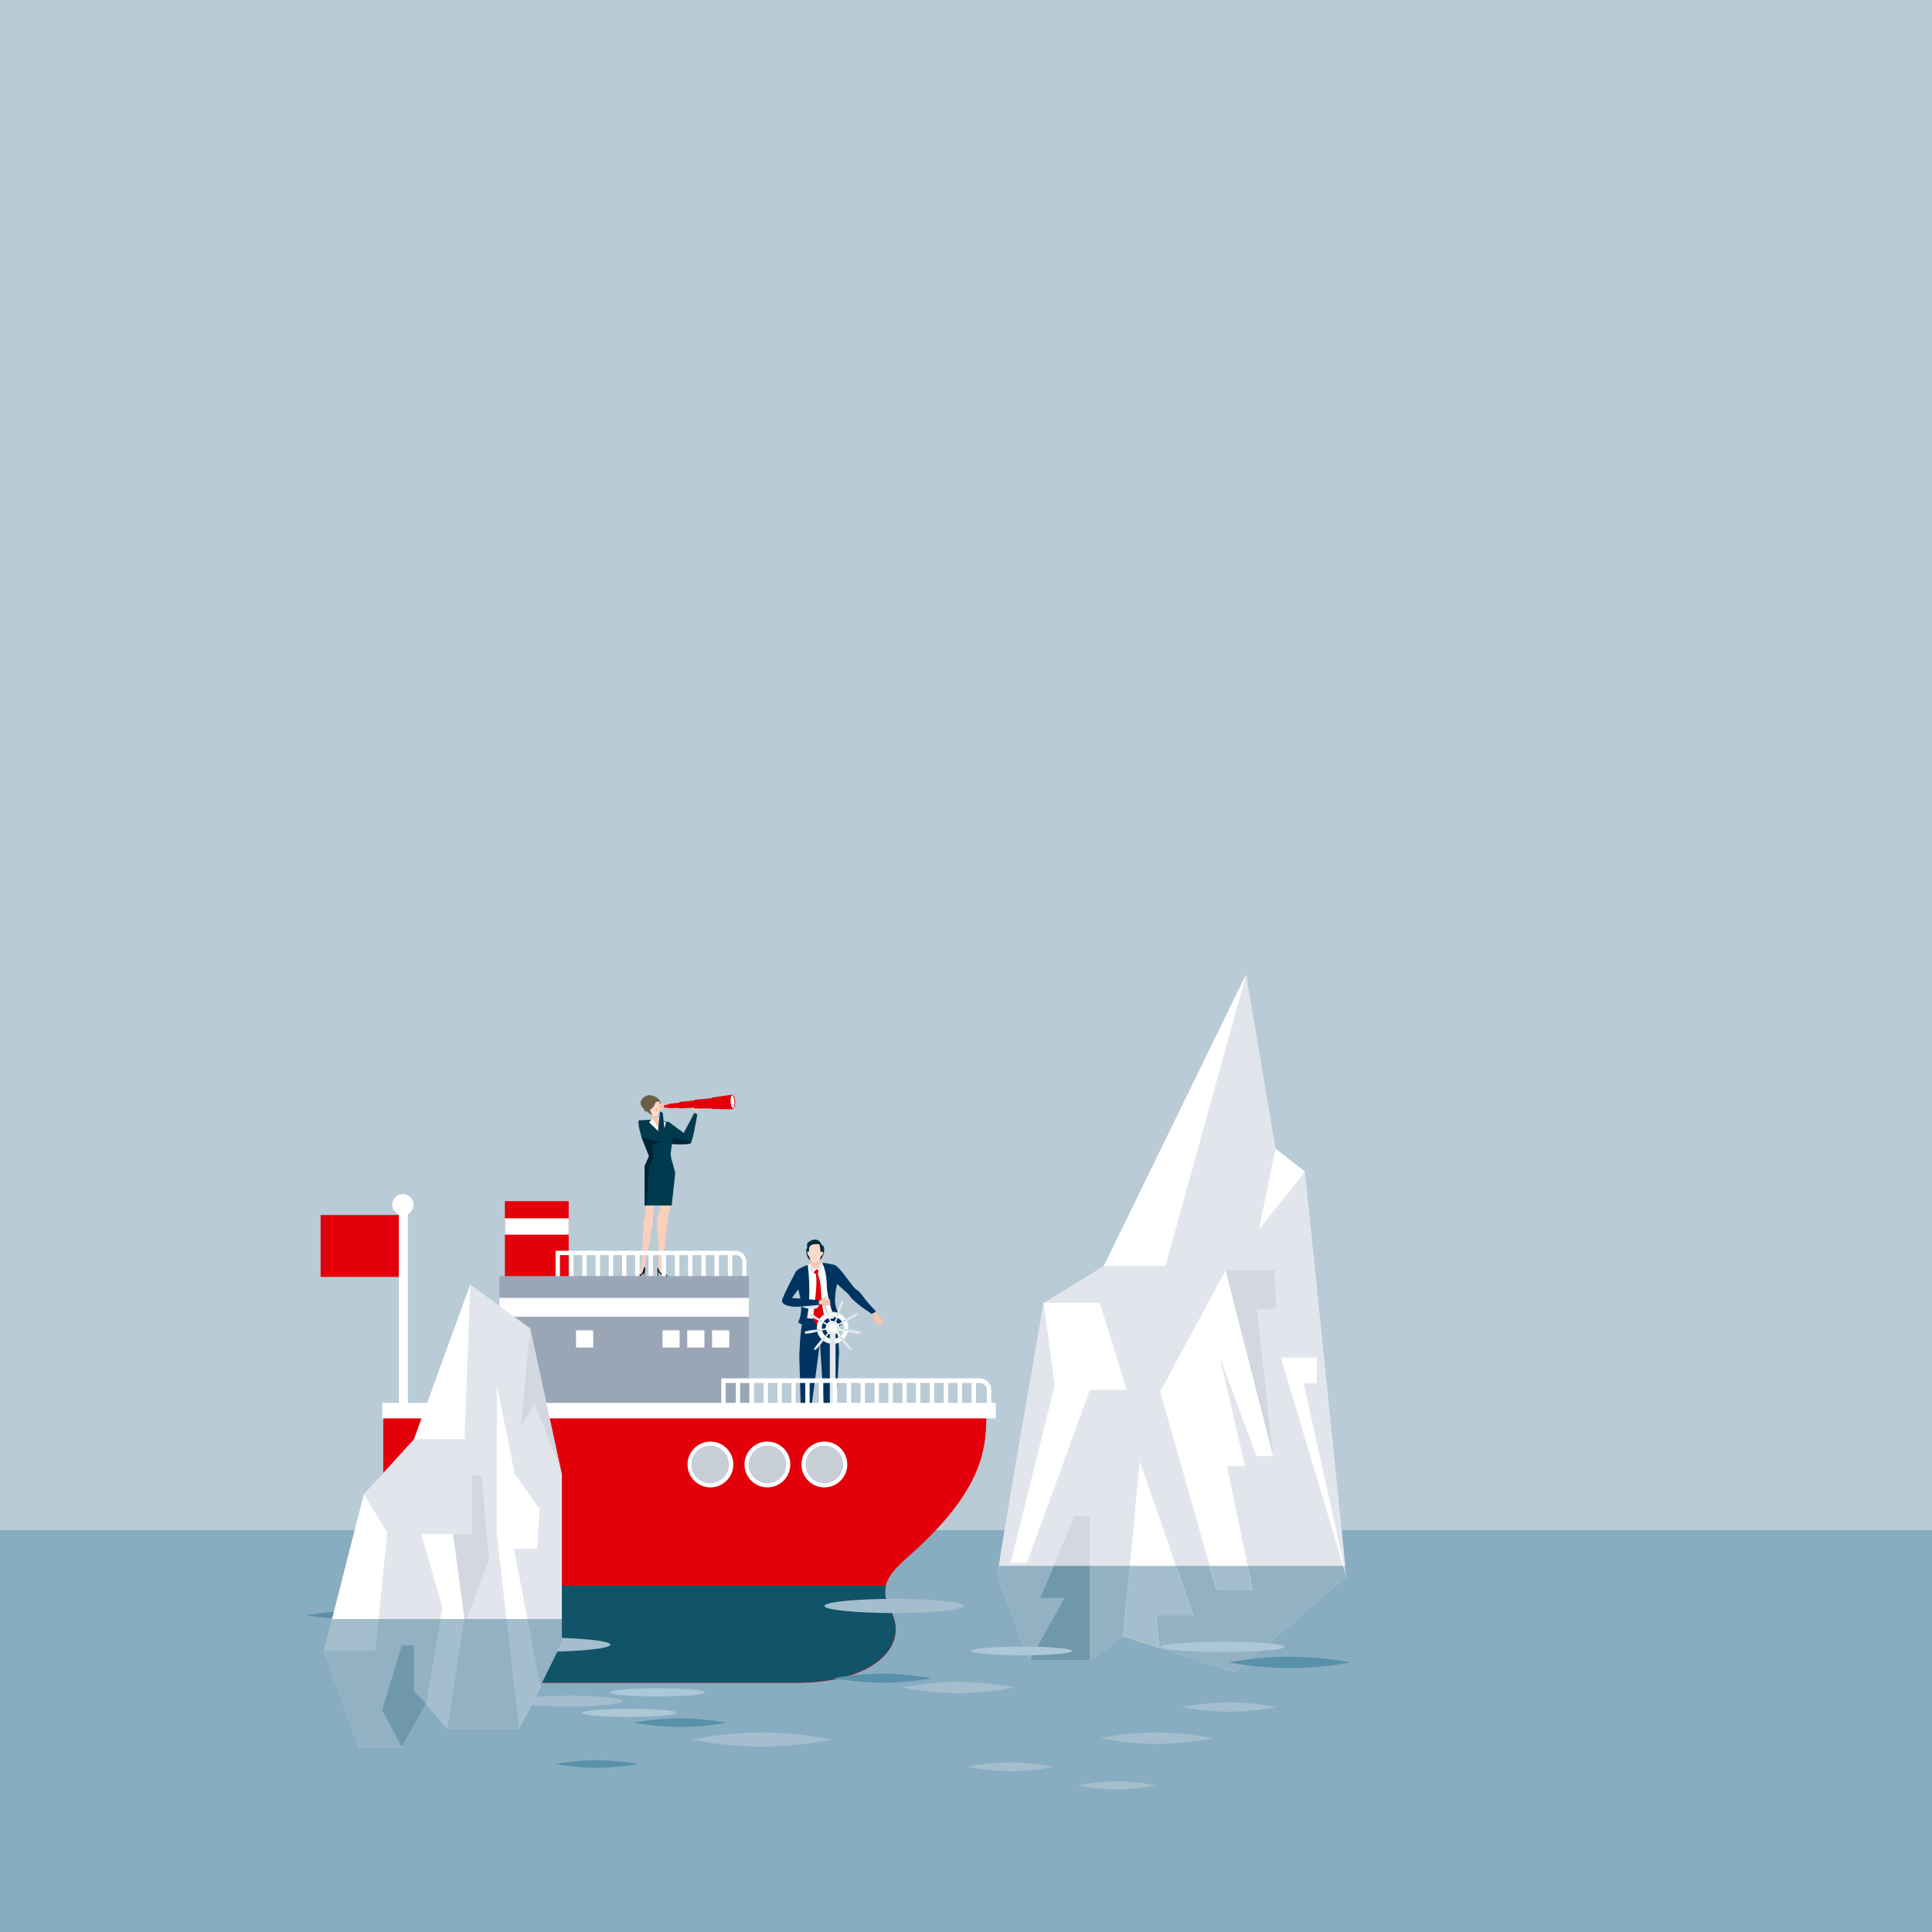 <?xml version="1.0" encoding="utf-8"?>
<!-- Generator: Adobe Illustrator 25.4.1, SVG Export Plug-In . SVG Version: 6.00 Build 0)  -->
<svg version="1.1" id="Ebene_1" xmlns="http://www.w3.org/2000/svg" xmlns:xlink="http://www.w3.org/1999/xlink" x="0px" y="0px"
	 viewBox="0 0 708.7 708.7" style="enable-background:new 0 0 708.7 708.7;" xml:space="preserve">
<style type="text/css">
	.st0{fill:#B9CBD6;}
	.st1{fill:#88ADC1;}
	.st2{fill:#FACFBC;}
	.st3{fill:#002336;}
	.st4{fill:#003A4F;}
	.st5{fill:#FFFFFF;}
	.st6{fill:#F9C4AF;}
	.st7{fill:#6C5D47;}
	.st8{fill:#FCD9C9;}
	.st9{fill:#F7BAA2;}
	.st10{fill:#E3000B;}
	.st11{fill:#007395;}
	.st12{fill:#002C38;}
	.st13{fill:#003460;}
	.st14{fill:#D9E5EB;}
	.st15{display:none;}
	.st16{display:inline;}
	.st17{display:inline;fill:#FFFFFF;}
	.st18{display:inline;fill:#E2E6EC;}
	.st19{display:inline;fill:#D1DCE2;}
	.st20{fill:#ADC2CE;}
	.st21{fill:#E2E6EC;}
	.st22{fill:#D2D7E0;}
	.st23{fill:#D1DCE2;}
	.st24{fill:#003C4F;}
	.st25{fill:#115368;}
	.st26{fill:#9AA6B6;}
	.st27{fill:#C7CED8;}
	.st28{fill:#598396;}
	.st29{fill:#92B1C2;}
	.st30{fill:#7098AC;}
	.st31{fill:#A4BECD;}
	.st32{fill:#ACC7D6;}
	.st33{fill:#5991AA;}
	@keyframes iceLeft {
	0% { transform: translate(0,0) rotate(0); }
	30% { transform: translate(0px, -4px) rotate(0deg); }
	33% { transform: translate(0px, -4px) rotate(0deg); }
	85% { transform: translate(0px, 2px) rotate(0.5deg); }
	87% { transform: translate(0px, 2px) rotate(0.5deg); }
	100% { transform: translate(0,0) rotate(0); }
	}
	@keyframes boat {
	0% { transform: rotate(0deg) }
	45% { transform: rotate(1deg) }
	90% { transform: rotate(-1deg) }
	}
	#iceRight {     animation: iceLeft 8s cubic-bezier(0.36, 0.82, 1, 1.34) infinite;transform-origin: center; }
	#boat {     animation: boat 12s cubic-bezier(0.36, 0.82, 1, 1.34) infinite;transform-origin: center; }
</style>
<g id="Hintergrund">
	<rect class="st0" width="708.7" height="708.7"/>
	<rect y="561.3" class="st1" width="708.7" height="147.4"/>
</g>

<g id="boat">
	<g id="Personen">
	<g>
		<g>
			<g>
				<path class="st2" d="M233.5,468.8c0.3,0,1-0.1,1.4-0.5c0.3-0.4,1.5-1.3,1.5-1.3l-0.1,1.8h0.2c0,0,0.3-3.2,0.3-3.4
					c0-0.2-0.4-0.7-0.4-0.7s0.9-4.3,1.8-8.5c0.5-2.2,0.4-2.9,0.8-4.6c0.8-3.4,0.4-4.4,0.6-6.5c0.1-1.3,0.9-4.3,1.4-6.5h-4.3
					c0.1,2.1,0.1,4.5,0,5.8c-0.3,2.6-0.4,2.2-0.7,4.2c-0.1,1-0.1,5-0.3,8.9c-0.2,4.3-0.7,7.9-0.7,7.9l-1,1.6c0,0-1.1,1.5-1.1,1.6
					S233.1,468.8,233.5,468.8z"/>
				<path class="st2" d="M245.7,443.8c0.1-0.6,0.4-3.1,0.7-5.2h-4.2c0.1,1.5,0.2,3.4,0.1,4.1c-0.1,1.3-1,2.8-1.2,4.5
					c-0.3,3.1,0.2,4.9,0.4,7.6c0.2,5.3,0,9.8,0,9.8s-0.4,0.7-0.4,1c0,0.1,0.1,1.1,0.1,1.1l0.1,2h0.2v-2c0,0,1,1.2,1.5,1.5
					c0.2,0.1,1.4,0.7,1.7,0.6c0.3,0,0.6-0.1,0.6-0.3c-0.3-0.4-0.6-0.8-0.9-1.2c-0.2-0.2-0.4-0.4-0.4-0.4l-1.1-1.9
					c0,0,2.3-18.4,2.3-19.1C245.2,445.2,245.5,444.9,245.7,443.8z"/>
				<path class="st3" d="M235.5,467c-0.3,0.6-1.3,0.6-1.5,0.6c-0.5,0-0.2-0.5-0.2-0.5l0,0c-0.3,0.4-1,1.4-1,1.5s0.2,0.2,0.6,0.2
					c0.3,0,1-0.1,1.4-0.5c0.3-0.4,1.5-1.3,1.5-1.3l-0.1,1.8h0.2c0,0,0.3-3.2,0.3-3.4c0-0.2-0.4-0.7-0.4-0.7
					C236.1,464.9,236.1,465.9,235.5,467z"/>
				<path class="st3" d="M244.6,468.8c0.3,0,0.6-0.1,0.6-0.3c0-0.1-0.6-0.8-0.9-1.2c0.2,0.3-0.6,0.8-1.8-0.3
					c-0.8-0.6-0.8-1.2-0.9-1.5c-0.2-0.5-0.2-0.7-0.2-0.7c-0.1,0.2-0.3,0.6-0.3,0.7s0.1,1.1,0.1,1.1l0.1,2h0.2v-2c0,0,1,1.2,1.5,1.5
					C243.1,468.3,244.3,468.8,244.6,468.8z"/>
			</g>
			<path class="st4" d="M253.4,419.3c0.7-0.7,2.4-10.5,2.4-10.5l-1.1-0.6l-3.9,7.4l-5.4-4l-1.3-0.2l-2-0.9l-7.7,0.5l1,6.3l2.7,6.8
				l-1.6,3.6v14.5h9.9l1.3-12l-1.5-5.4l-0.2-1.7l0.5-3.5C246.4,419.6,252.7,420.1,253.4,419.3z"/>
			<polygon class="st5" points="239.1,410.5 238.1,411.7 243,416.4 244.3,411.8 242.1,410.6 240.2,409.6 			"/>
			<polygon class="st6" points="242.2,410.9 241.3,410.4 241.1,408.8 239.1,408.6 239.5,410.5 243,416.4 			"/>
			<g>
				<g>
					<path class="st7" d="M242.3,406.1c0,0,0.6-1.6-0.7-2.9s-4.4-2.6-6.3,0.3c-1.7,2.5,3.7,5.4,3.7,5.4L242.3,406.1z"/>
					<path class="st8" d="M241.9,404l-4.7,0.8l2.4,4.8c0,0,1.3,0.2,2-1.4C242.3,406.9,241.9,404,241.9,404z"/>
					<path class="st7" d="M240.7,403.5c0,0-0.3,2.1-1.7,3.2s-2.7,1-2.7,1s1.1-2.6,0.6-3.7L240.7,403.5z"/>
				</g>
				<polygon class="st9" points="240.9,406 241.2,407.7 240.6,407.7 240.6,406.4 				"/>
			</g>
			<path class="st3" d="M253.4,419.3c0.7-0.7-6.5-2-6.5-2l-0.6,2.3C246.4,419.6,252.8,420,253.4,419.3z"/>
			<path class="st4" d="M234.4,411c-0.8,0.8,1,6.3,1,6.3l8.9,2l-1.2-11.1l-1-0.5l-0.8,8C241.2,415.7,235.2,410.2,234.4,411z"/>
			<polygon class="st3" points="242.5,418.9 235.4,417.3 238.1,424.1 236.5,427.7 236.5,442.2 237.1,442.3 238.1,428.2 239.7,424.7
				239.1,419.9 			"/>
		</g>
		<g>
			<polygon class="st6" points="255.8,407.8 256.5,406 256.2,404.9 254.5,404.9 254.1,405.9 254.9,407.5 			"/>
			<g>
				<path class="st10" d="M269.7,404.2c-0.1-1.4-0.5-2.8-1.5-2.6c-0.2,0-6.9,1-6.9,1l-0.5,0.3l-5.8,0.5l-0.5,0.3l-5.1,0.5l-0.3,0.3
					l-3.8,0.4l-0.2,0.3l-2.3,0.3c0,0-0.3,0.1-0.3,0.4s0.2,0.4,0.2,0.4h2.2l0.2,0.2l3.9-0.1l0.4,0.2l5.1-0.3l0.4,0.3h5.8l0.6,0.2
					c0,0,6.8,0.1,7,0.1C269.5,406.8,269.7,405.7,269.7,404.2z"/>
				<path class="st5" d="M269.4,404.1c0.1,1.3-0.2,2.3-0.5,2.4c-0.4,0-0.8-1-0.9-2.3s0.2-2.3,0.5-2.4
					C268.9,401.8,269.3,402.8,269.4,404.1z"/>
			</g>
			<polygon class="st6" points="242,406.9 241.5,405.1 241.8,404.8 243.8,404.8 243.6,405.9 243.1,407.3 			"/>
		</g>
	</g>
		<g>
		<g>
			<path class="st11" d="M307.7,484c0,0-6.3,2-7.5-0.5c-1.1-2.5,6.2-1.8,6.2-1.8L307.7,484z"/>
			<path class="st12" d="M301.2,456.3c-0.5-1.7-3-2.4-5.1-0.2c-0.1,0.7,0,1.3,0,1.7c-0.4,0.3-0.4,1-0.3,1.8c0.5,3.6,3.4,3.3,3.4,3.3
				s2.1-0.1,2.9-3c0.4-1.6,0.3-1.9,0-2.7C301.7,456.5,301.3,456.9,301.2,456.3z"/>
			<path class="st13" d="M296.9,521.8h-3l-0.7-24.2c0,0,0.2-9.5,1.4-14.1c1.9-7.3,9.7-6.9,11.3-1c1.2,4.5,2.2,13,1.8,15.1
				c-0.1,3.3-1.2,23.5-1.7,23.5c-0.6,0-3.1,0.1-3.8-0.1c0.1-6-1.1-23.4-1.1-23.4s-0.3-4.3-0.3-4.8c-0.1-0.5-0.7,4.8-0.7,4.8
				L296.9,521.8z"/>
			<path class="st5" d="M293.5,465.6c0,0,3-2,5-2.5s7.7,1.4,7.7,1.4s0.2,3.8-0.6,7.2c-0.9,3.4,0.4,11.9,0.4,11.9s-7.9,0.6-10.9-0.3
				C295.1,475.3,293.5,465.6,293.5,465.6z"/>
			<path class="st13" d="M292.8,485c0,0,1.9-3.7,0.8-8.7c-1.1-5.1-1.9-8.1-1.9-9.3c0.2-1.6,4.6-3,4.6-3s1.5,10.7-0.3,19.7
				c-0.6,2.9-2.1,2-2.4,1.9C293.2,485.4,292.8,485,292.8,485z"/>
			<path class="st13" d="M301.6,463.2c0.3,0.9,1.6,3,1.7,8.6c0.1,3.8,2.2,10.5,2.8,11.8c0.6,1.3,1.2,3.4,1.2,3.4s2-1.4,1.7-2.4
				s-2.8-4-2.7-7.9c0.1-3.9,0.8-5.4,1.2-7.7c0.4-2.3-1-4.9-1-4.9S303.3,463.3,301.6,463.2z"/>
			<path class="st13" d="M304.7,468.6c0.4,0.8,5.1,4.8,7.4,6.9c1.7,1.5,4-0.3,1.7-2.7c-2.3-2.4-5.4-7.6-7.4-8.6
				C304.7,464.4,304.3,467.7,304.7,468.6z"/>
			<path class="st6" d="M297.1,461.4l0.2,2.7c0,0,1.1,1.3,2.3,1.3c1-0.9,1.5-1.8,1.5-1.8l-0.5-3.2L297.1,461.4z"/>
			<path class="st8" d="M301,459.3l0.6-0.2c0,0,0.6,0.3,0.2,1c-0.3,0.6-0.6,0.6-0.6,0.6s-0.4,1.5-1.2,2.3c-1.4,0.4-1.7,0.2-1.7,0.2
				s-1.2-1.2-1.6-2.5c-0.5-0.2-1-2.1,0.1-1.5c-0.4-2.9,1.6-2.9,3.7-2.8C300.9,457.3,301,459.3,301,459.3z"/>
			<path class="st10" d="M299.4,465.6c0,0,0.9,0.1,0.9,0.8c-0.2,0.4-0.3,0.9-0.3,0.9s1.1,2.9,1.2,6.6c0.1,5.7,1.5,10.1,1.5,10.1
				l-3.1,2.1l-1.4-2.3c0,0,0.6-4.7,1.1-10.2c0.4-3.9,0-6.1,0-6.1s-0.4-0.4-0.9-0.8C299.2,466.1,299.4,465.6,299.4,465.6z"/>
			<path class="st14" d="M298.9,480.1c1.7-0.3,1.5-1.6,1.5-1.6s-6.8,0.1-6.6,0.6C294.1,479.6,297.2,480.4,298.9,480.1z"/>
			<path class="st14" d="M299,465.6c0,0-0.2,0.5-1.2,0.9c-0.8-1-1.4-2.5-1.4-2.5s0.3-0.2,0.5-0.2C297.1,464.8,299,465.6,299,465.6z"
			/>
			<path class="st13" d="M300.9,477l-10.4-0.9c0,0,2.8-3.7,4.1-5.6c1.2-1.9-2.8-3.8-2.8-3.8s-4.5,8.4-4.9,10.2
				c-0.4,1.8,3.1,2.7,6.8,2.4c3.7-0.3,7.2-0.7,7.2-0.7L300.9,477z"/>
			<path class="st6" d="M319.7,481.4l0.8,0.7c0,0-0.2,1.7,0.1,3.5c0.7-0.2,0.5-1.7,0.5-1.7s0.9,1.3,1,1.5c0.1,0.1-0.2-0.1-0.2-0.1
				s-0.2,0.3-0.2,0.4c1.6,1,1.6-0.2,1.6-0.2s0.5,0.2,0.4-0.3c0-0.1,0.5,0.2,0.1-0.7c-0.2-0.3-1.1-1.6-1.7-2.3c0-0.1-1-1-1-1
				L319.7,481.4z"/>
			<path class="st13" d="M321.3,481c-4.2-4.2-4.8-6-6.5-7.5c-1.1-1-4.8-1.2-3.4,1.4c1.4,2.7,8.3,7,8.3,7S320.5,481.8,321.3,481z"/>
		</g>
			<path class="st14" d="M299.8,465.5c0,0,0.5,0.2,1,0.8c0.5-1.2,1-2.3,1-2.3s-0.3-0.7-0.5-0.7C301.3,464.2,299.8,465.5,299.8,465.5z
			"/>
	</g>
		<g class="st15">
		<g class="st16">
			<rect x="-120.5" y="451.2" class="st5" width="1.1" height="10.5"/>
		</g>
			<g class="st16">

				<rect x="-130" y="454.1" transform="matrix(0.643 -0.766 0.766 0.643 -392.871 66.825)" class="st5" width="10.5" height="1.1"/>
		</g>
			<g class="st16">

				<rect x="-132.5" y="449.8" transform="matrix(0.985 -0.174 0.174 0.985 -80.161 -15.257)" class="st5" width="10.5" height="1.1"/>
		</g>
			<g class="st16">

				<rect x="-126.8" y="440.1" transform="matrix(0.5 -0.866 0.866 0.5 -448.772 113.259)" class="st5" width="1.1" height="10.5"/>
		</g>

			<rect x="-123" y="436.9" transform="matrix(0.94 -0.342 0.342 0.94 -158.601 -15.221)" class="st17" width="1.1" height="10.5"/>
			<g class="st16">

				<rect x="-122.7" y="441.6" transform="matrix(0.342 -0.94 0.94 0.342 -492.808 180.602)" class="st5" width="10.5" height="1.1"/>
		</g>
			<g class="st16">
			<rect x="-118.8" y="444.9" transform="matrix(0.866 -0.5 0.5 0.866 -237.931 2.905)" class="st5" width="10.5" height="1.1"/>
		</g>
			<g class="st16">

				<rect x="-113.3" y="445.1" transform="matrix(0.174 -0.985 0.985 0.174 -536.749 261.154)" class="st5" width="1.1" height="10.5"/>
		</g>
			<g class="st16">

				<rect x="-115.8" y="449.5" transform="matrix(0.766 -0.643 0.643 0.766 -319.27 32.32)" class="st5" width="1.1" height="10.5"/>
		</g>
			<path class="st18" d="M-124.5,438.3c-0.8-1.1-1.3-2.7-1.5-3.2c-0.2-0.6-1.5-4.1-1.6-5.4l1.3-0.5c0.8,1.1,2,4.7,2.2,5.2
			c0.2,0.6,0.8,2.1,0.9,3.4L-124.5,438.3z"/>
			<path class="st18" d="M-130.3,443.8c-1.3-0.4-2.7-1.2-3.2-1.5s-3.8-2.2-4.7-3.1l0.7-1.2c1.3,0.4,4.5,2.3,5.1,2.6
			c0.5,0.3,1.9,1.1,2.9,2.1L-130.3,443.8z"/>
			<path class="st18" d="M-131.3,451.6c-1.2,0.6-2.8,0.8-3.4,0.9c-0.6,0.1-4.3,0.7-5.6,0.6l-0.2-1.3c1.2-0.6,4.9-1.2,5.5-1.3
			c0.6-0.1,2.2-0.4,3.6-0.3L-131.3,451.6z"/>
			<path class="st18" d="M-127,458.3c-0.6,1.2-1.6,2.5-2,2.9c-0.4,0.5-2.8,3.3-3.9,4.1l-1-0.9c0.6-1.2,3-4.1,3.4-4.5
			c0.4-0.5,1.4-1.7,2.5-2.5L-127,458.3z"/>
			<path class="st17" d="M-119.4,460.6c0.3,1.3,0.3,2.9,0.3,3.5s0,4.4-0.4,5.7h-1.3c-0.3-1.3-0.3-5.1-0.3-5.7s0-2.2,0.3-3.5H-119.4z"
			/>
			<path class="st18" d="M-112.1,457.5c1.1,0.8,2.2,2,2.5,2.5c0.4,0.5,2.8,3.4,3.4,4.6l-1,0.9c-1.1-0.8-3.5-3.7-3.9-4.1
			c-0.4-0.5-1.4-1.7-2-2.9L-112.1,457.5z"/>
			<path class="st18" d="M-108.5,450.4c1.3-0.1,3,0.2,3.6,0.3c0.6,0.1,4.3,0.8,5.5,1.3l-0.2,1.3c-1.3,0.1-5-0.6-5.6-0.7
			s-2.2-0.4-3.4-0.9L-108.5,450.4z"/>
			<path class="st18" d="M-110.3,442.7c1-0.9,2.4-1.8,2.9-2.1c0.5-0.3,3.8-2.2,5.1-2.5l0.7,1.2c-1,0.9-4.2,2.8-4.7,3.1
			c-0.5,0.3-1.9,1.1-3.2,1.5L-110.3,442.7z"/>
			<path class="st18" d="M-116.6,437.9c0.1-1.3,0.7-2.9,0.9-3.4c0.2-0.6,1.5-4.1,2.3-5.2l1.3,0.5c-0.1,1.3-1.4,4.9-1.6,5.4
			c-0.2,0.6-0.8,2.1-1.5,3.2L-116.6,437.9z"/>
			<path class="st19" d="M-120,441c4.4,0,8,3.6,8,8s-3.6,8-8,8s-8-3.6-8-8S-124.4,441-120,441z M-131.8,449c0,6.5,5.3,11.8,11.8,11.8
			s11.8-5.3,11.8-11.8s-5.3-11.8-11.8-11.8S-131.8,442.5-131.8,449z"/>
			<path class="st17" d="M-120,440.4c4.7,0,8.6,3.8,8.6,8.6c0,4.7-3.8,8.6-8.6,8.6c-4.7,0-8.6-3.8-8.6-8.6
			C-128.6,444.3-124.7,440.4-120,440.4z M-131.2,449c0,6.2,5,11.2,11.2,11.2s11.2-5,11.2-11.2s-5-11.2-11.2-11.2
			S-131.2,442.8-131.2,449z"/>
			<path class="st17" d="M-125.1,449c0,2.8,2.2,5,5,5s5-2.2,5-5s-2.2-5-5-5S-125.1,446.2-125.1,449z"/>
			<g class="st16">
			<path class="st20" d="M-120.7,459c0,0.4,0.3,0.7,0.7,0.7c0.4,0,0.7-0.3,0.7-0.7c0-0.4-0.3-0.7-0.7-0.7
				C-120.4,458.3-120.7,458.6-120.7,459z"/>
				<path class="st20" d="M-126.9,456.2c-0.2,0.3-0.2,0.7,0.1,1c0.3,0.2,0.7,0.2,1-0.1c0.2-0.3,0.2-0.7-0.1-1
				C-126.3,455.9-126.7,455.9-126.9,456.2z"/>
				<path class="st20" d="M-130,450.1c-0.4,0.1-0.6,0.4-0.6,0.8c0.1,0.4,0.4,0.6,0.8,0.6c0.4-0.1,0.6-0.4,0.6-0.8
				C-129.2,450.3-129.6,450-130,450.1z"/>
				<path class="st20" d="M-128.3,443.4c-0.3-0.2-0.7-0.1-0.9,0.2c-0.2,0.3-0.1,0.7,0.2,0.9c0.3,0.2,0.7,0.1,0.9-0.2
				C-127.9,444-128,443.6-128.3,443.4z"/>
				<path class="st20" d="M-122.8,439.4c-0.1-0.4-0.5-0.5-0.9-0.4s-0.5,0.5-0.4,0.9s0.5,0.5,0.9,0.4
				C-122.9,440.1-122.7,439.7-122.8,439.4z"/>
				<path class="st20" d="M-116,439.8c0.1-0.4-0.1-0.7-0.4-0.9c-0.4-0.1-0.7,0.1-0.9,0.4c-0.1,0.4,0.1,0.7,0.4,0.9
				C-116.5,440.3-116.1,440.2-116,439.8z"/>
				<path class="st20" d="M-111.1,444.5c0.3-0.2,0.4-0.6,0.2-0.9c-0.2-0.3-0.6-0.4-0.9-0.2c-0.3,0.2-0.4,0.6-0.2,0.9
				C-111.8,444.6-111.4,444.7-111.1,444.5z"/>
				<path class="st20" d="M-110.3,451.3c0.4,0.1,0.7-0.2,0.8-0.6c0.1-0.4-0.2-0.7-0.6-0.8c-0.4-0.1-0.7,0.2-0.8,0.6
				C-110.9,450.9-110.7,451.3-110.3,451.3z"/>
				<path class="st20" d="M-114.1,457c0.2,0.3,0.7,0.3,1,0.1c0.3-0.2,0.3-0.7,0.1-1c-0.2-0.3-0.7-0.3-1-0.1
				C-114.3,456.3-114.3,456.7-114.1,457z"/>
		</g>
			<path class="st19" d="M-124,449c0,2.2,1.7,3.9,3.9,3.9c2.2,0,3.9-1.8,3.9-3.9c0-2.2-1.7-3.9-3.9-3.9S-124,446.8-124,449z"/>
			<path class="st17" d="M-123.5,449c0,1.9,1.5,3.4,3.4,3.4s3.4-1.5,3.4-3.4s-1.5-3.4-3.4-3.4S-123.5,447.1-123.5,449z"/>
			<g class="st16">
			<path class="st21" d="M-120.1,453.6c-0.7,0-1.4-0.2-2-0.5V510h4.1v-57C-118.6,453.4-119.3,453.6-120.1,453.6z"/>
		</g>
	</g>
</g>

	<g>
		<g>
			<rect x="305.2" y="488.1" class="st5" width="0.5" height="5.3"/>
		</g>
		<g>

				<rect x="300.4" y="489.6" transform="matrix(0.643 -0.766 0.766 0.643 -266.982 407.133)" class="st5" width="5.3" height="0.5"/>
		</g>
		<g>

				<rect x="299.2" y="487.4" transform="matrix(0.985 -0.174 0.174 0.985 -80.118 59.842)" class="st5" width="5.3" height="0.5"/>
		</g>
		<g>

				<rect x="302.1" y="482.7" transform="matrix(0.5 -0.866 0.866 0.5 -269.132 504.402)" class="st5" width="0.5" height="5.3"/>
		</g>
		<rect x="304" y="481" transform="matrix(0.94 -0.342 0.342 0.94 -147.066 133.218)" class="st5" width="0.5" height="5.3"/>
		<g>

				<rect x="304.1" y="483.4" transform="matrix(0.342 -0.94 0.94 0.342 -252.628 606.511)" class="st5" width="5.3" height="0.5"/>
		</g>
		<g>
			<rect x="306.1" y="485" transform="matrix(0.866 -0.5 0.5 0.866 -201.251 219.375)" class="st5" width="5.3" height="0.5"/>
		</g>
		<g>

				<rect x="308.8" y="485.2" transform="matrix(0.174 -0.985 0.985 0.174 -224.97 707.53)" class="st5" width="0.5" height="5.3"/>
		</g>
		<g>

				<rect x="307.6" y="487.3" transform="matrix(0.766 -0.643 0.643 0.766 -242.905 312.528)" class="st5" width="0.5" height="5.3"/>
		</g>
		<path class="st22" d="M303.2,481.7c-0.4-0.6-0.7-1.3-0.8-1.6c-0.1-0.3-0.7-2.1-0.8-2.7l0.6-0.2c0.4,0.6,1,2.3,1.1,2.6
			c0.1,0.3,0.4,1.1,0.4,1.7L303.2,481.7z"/>
		<path class="st21" d="M300.3,484.4c-0.6-0.2-1.4-0.6-1.6-0.7c-0.3-0.2-1.9-1.1-2.4-1.6l0.3-0.6c0.6,0.2,2.3,1.1,2.5,1.3
			c0.3,0.2,1,0.6,1.5,1L300.3,484.4z"/>
		<path class="st21" d="M299.8,488.4c-0.6,0.3-1.4,0.4-1.7,0.5c-0.3,0.1-2.2,0.4-2.8,0.3l-0.1-0.7c0.6-0.3,2.5-0.6,2.8-0.6
			c0.3-0.1,1.1-0.2,1.8-0.1L299.8,488.4z"/>
		<path class="st21" d="M302,491.7c-0.3,0.6-0.8,1.2-1,1.5c-0.2,0.2-1.4,1.7-2,2.1l-0.5-0.4c0.3-0.6,1.5-2,1.7-2.3
			c0.2-0.2,0.7-0.9,1.3-1.3L302,491.7z"/>
		<path class="st5" d="M305.8,492.9c0.2,0.7,0.2,1.5,0.2,1.8s0,2.2-0.2,2.8h-0.7c-0.2-0.7-0.2-2.5-0.2-2.8s0-1.1,0.2-1.8H305.8z"/>
		<path class="st21" d="M309.4,491.3c0.5,0.4,1.1,1,1.3,1.3c0.2,0.2,1.4,1.7,1.7,2.3l-0.5,0.4c-0.5-0.4-1.8-1.8-1.9-2.1
			c-0.2-0.2-0.7-0.9-1-1.5L309.4,491.3z"/>
		<path class="st21" d="M311.2,487.8c0.7-0.1,1.5,0.1,1.8,0.1c0.3,0.1,2.1,0.4,2.8,0.7l-0.1,0.7c-0.7,0.1-2.5-0.3-2.8-0.3
			c-0.3-0.1-1.1-0.2-1.7-0.5L311.2,487.8z"/>
		<path class="st21" d="M310.3,483.9c0.5-0.5,1.2-0.9,1.5-1c0.3-0.2,1.9-1.1,2.5-1.3l0.3,0.6c-0.5,0.5-2.1,1.4-2.4,1.6
			s-1,0.6-1.6,0.7L310.3,483.9z"/>
		<path class="st21" d="M307.2,481.5c0.1-0.7,0.3-1.4,0.4-1.7s0.8-2,1.1-2.6l0.6,0.2c-0.1,0.7-0.7,2.4-0.8,2.7
			c-0.1,0.3-0.4,1.1-0.8,1.6L307.2,481.5z"/>
		<path class="st23" d="M305.5,483.1c2.2,0,4,1.8,4,4s-1.8,4-4,4s-4-1.8-4-4C301.5,484.8,303.3,483.1,305.5,483.1z M299.6,487.1
			c0,3.3,2.6,5.9,5.9,5.9s5.9-2.6,5.9-5.9s-2.6-5.9-5.9-5.9S299.6,483.8,299.6,487.1z"/>
		<path class="st5" d="M305.5,482.8c2.4,0,4.3,1.9,4.3,4.3s-1.9,4.3-4.3,4.3s-4.3-1.9-4.3-4.3C301.2,484.7,303.1,482.8,305.5,482.8z
			 M299.9,487.1c0,3.1,2.5,5.6,5.6,5.6s5.6-2.5,5.6-5.6s-2.5-5.6-5.6-5.6C302.4,481.4,299.9,483.9,299.9,487.1z"/>
		<path class="st5" d="M302.9,487.1c0,1.4,1.1,2.5,2.5,2.5s2.5-1.1,2.5-2.5s-1.1-2.5-2.5-2.5C304,484.5,302.9,485.7,302.9,487.1z"/>
		<g>
			<path class="st20" d="M305.1,492c0,0.2,0.2,0.3,0.3,0.3c0.2,0,0.3-0.2,0.3-0.3s-0.2-0.3-0.3-0.3
				C305.3,491.7,305.1,491.9,305.1,492z"/>
			<path class="st20" d="M302,490.7c-0.1,0.1-0.1,0.4,0,0.5s0.4,0.1,0.5,0s0.1-0.4,0-0.5C302.3,490.5,302.1,490.5,302,490.7z"/>
			<path class="st20" d="M300.5,487.6c-0.2,0-0.3,0.2-0.3,0.4c0,0.2,0.2,0.3,0.4,0.3c0.2,0,0.3-0.2,0.3-0.4
				C300.8,487.7,300.7,487.6,300.5,487.6z"/>
			<path class="st20" d="M301.3,484.3c-0.2-0.1-0.4,0-0.5,0.1c-0.1,0.2,0,0.4,0.1,0.5c0.2,0.1,0.4,0,0.5-0.1
				C301.5,484.6,301.5,484.4,301.3,484.3z"/>
			<path class="st20" d="M304.1,482.2c-0.1-0.2-0.3-0.3-0.4-0.2s-0.3,0.3-0.2,0.4c0.1,0.2,0.3,0.3,0.4,0.2
				C304,482.6,304.1,482.4,304.1,482.2z"/>
			<path class="st20" d="M307.5,482.5c0.1-0.2,0-0.4-0.2-0.4c-0.2-0.1-0.4,0-0.4,0.2s0,0.4,0.2,0.4S307.4,482.6,307.5,482.5z"/>
			<path class="st20" d="M310,484.8c0.2-0.1,0.2-0.3,0.1-0.5s-0.3-0.2-0.5-0.1s-0.2,0.3-0.1,0.5S309.8,484.9,310,484.8z"/>
			<path class="st20" d="M310.3,488.2c0.2,0,0.4-0.1,0.4-0.3c0-0.2-0.1-0.4-0.3-0.4c-0.2,0-0.4,0.1-0.4,0.3S310.1,488.2,310.3,488.2
				z"/>
			<path class="st20" d="M308.4,491.1c0.1,0.1,0.3,0.2,0.5,0c0.1-0.1,0.2-0.3,0-0.5c-0.1-0.1-0.3-0.2-0.5,0
				C308.3,490.7,308.3,490.9,308.4,491.1z"/>
		</g>
		<path class="st23" d="M303.5,487.1c0,1.1,0.9,2,2,2s2-0.9,2-2s-0.9-2-2-2C304.3,485.1,303.5,486,303.5,487.1z"/>
		<path class="st5" d="M303.7,487.1c0,0.9,0.8,1.7,1.7,1.7c0.9,0,1.7-0.8,1.7-1.7c0-0.9-0.8-1.7-1.7-1.7S303.7,486.1,303.7,487.1z"
			/>
		<g>
			<path class="st21" d="M305.4,489.3c-0.4,0-0.7-0.1-1-0.2v28.5h2.1V489C306.2,489.2,305.8,489.3,305.4,489.3z"/>
		</g>
		<path class="st6" d="M300.3,477.3c0,0,1.8-1.2,3.4-1.9c0.2,0.7-1.2,1.3-1.2,1.3s1.6-0.2,1.8-0.1c0.4,0.1,0,0.4,0.1,0.6
			c0.1,0.1,0.3,0.2,0.1,0.4c0,0-0.1,0.1,0,0.2s0.3,0.3,0,0.5c-0.1,0.1,0.4,0.5-0.6,0.6c-0.4,0-1.7,0.4-2.4-0.4c-0.1,0-1,0-1,0
			L300.3,477.3z"/>
	</g>
	<g>
		<rect x="185.2" y="440.6" class="st10" width="23.4" height="32.4"/>
		<rect x="185.2" y="446.9" class="st5" width="23.4" height="6"/>
		<g>
			<rect x="165.7" y="600.6" class="st24" width="8.9" height="3.3"/>
			<rect x="172.3" y="597.1" class="st24" width="5.7" height="10.5"/>
			<path class="st25" d="M166.7,606.4H165c-1.5,0-3-2.6-3-4.2c0-1.6,1.5-4.2,3-4.2h1.7V606.4z"/>
			<rect x="159" y="589.4" class="st24" width="1.1" height="2.6"/>
			<rect x="159" y="613" class="st24" width="1.1" height="2.6"/>
			<g>
				<path class="st25" d="M168.8,599c-1.8-4.6-1.2-7.9,0.6-7.9c1.7,0,2.4,3.4,0.6,7.9H168.8z"/>
				<path class="st25" d="M168.8,605.4c-1.8,4.6-1.2,7.9,0.6,7.9c1.7,0,2.4-3.4,0.6-7.9H168.8z"/>
				<rect x="167.6" y="599" class="st25" width="3.4" height="6.5"/>
			</g>
			<g>
				<path class="st5" d="M273.9,470h-1.6v-7.2c0-1.3-1.1-2.4-2.4-2.4h-64.5v8.5h-1.6v-10.1h66c2.2,0,4,1.8,4,4v7.2H273.9z"/>
				<rect x="267" y="459.9" class="st5" width="1.6" height="9.3"/>
				<rect x="262.1" y="459.9" class="st5" width="1.6" height="9.3"/>
				<rect x="257.3" y="459.9" class="st5" width="1.6" height="9.3"/>
				<rect x="252.4" y="459.9" class="st5" width="1.6" height="9.3"/>
				<rect x="247.6" y="459.9" class="st5" width="1.6" height="9.3"/>
				<rect x="242.7" y="459.9" class="st5" width="1.6" height="9.3"/>
				<rect x="237.9" y="459.9" class="st5" width="1.6" height="9.3"/>
				<rect x="233" y="459.9" class="st5" width="1.6" height="9.3"/>
				<rect x="228.2" y="459.9" class="st5" width="1.6" height="9.3"/>
				<rect x="223.3" y="459.9" class="st5" width="1.6" height="9.3"/>
				<rect x="218.5" y="459.9" class="st5" width="1.6" height="9.3"/>
				<rect x="213.6" y="459.9" class="st5" width="1.6" height="9.3"/>
				<rect x="208.8" y="459.9" class="st5" width="1.6" height="9.3"/>
			</g>
			<rect x="183.2" y="468.1" class="st26" width="91.5" height="53.3"/>
			<rect x="183.2" y="476.1" class="st5" width="91.5" height="6.9"/>
			<path class="st10" d="M140.6,519.7h221.2c0,12.4-1.9,27.4-27.5,50.3c-8.9,7.7-12.5,12.3-7.1,21.8c5.8,12.4-7,25.5-34.8,25.5
				H174.8V590h-17.2c0-22.1-17-27.5-17-48.2V519.7z"/>
			<rect x="140.2" y="514.6" class="st5" width="225.1" height="5.7"/>
			<g>
				<path class="st5" d="M363.7,517.5H362v-7.6c0-1.4-1.1-2.6-2.6-2.6h-93.2v8.9h-1.6v-10.6h94.8c2.3,0,4.2,1.9,4.2,4.2L363.7,517.5
					L363.7,517.5z"/>
				<rect x="356.4" y="506.8" class="st5" width="1.6" height="9.8"/>
				<rect x="351.3" y="506.8" class="st5" width="1.6" height="9.8"/>
				<rect x="346.2" y="506.8" class="st5" width="1.6" height="9.8"/>
				<rect x="341.1" y="506.8" class="st5" width="1.6" height="9.8"/>
				<rect x="336" y="506.8" class="st5" width="1.6" height="9.8"/>
				<rect x="331" y="506.8" class="st5" width="1.6" height="9.8"/>
				<rect x="325.9" y="506.8" class="st5" width="1.6" height="9.8"/>
				<rect x="320.8" y="506.8" class="st5" width="1.6" height="9.8"/>
				<rect x="315.7" y="506.8" class="st5" width="1.6" height="9.8"/>
				<rect x="310.6" y="506.8" class="st5" width="1.6" height="9.8"/>
				<rect x="305.5" y="506.8" class="st5" width="1.6" height="9.8"/>
				<rect x="300.4" y="506.8" class="st5" width="1.6" height="9.8"/>
				<rect x="295.4" y="506.8" class="st5" width="1.6" height="9.8"/>
				<rect x="290.3" y="506.8" class="st5" width="1.6" height="9.8"/>
				<rect x="285.2" y="506.8" class="st5" width="1.6" height="9.8"/>
				<rect x="280.1" y="506.8" class="st5" width="1.6" height="9.8"/>
				<rect x="275" y="506.8" class="st5" width="1.6" height="9.8"/>
				<rect x="269.9" y="506.8" class="st5" width="1.6" height="9.8"/>
			</g>
			<g>
				<circle class="st5" cx="302.4" cy="537.2" r="8.4"/>
				<circle class="st27" cx="302.4" cy="537.2" r="6.9"/>
			</g>
			<g>
				<circle class="st5" cx="281.5" cy="537.2" r="8.4"/>
				<circle class="st27" cx="281.5" cy="537.2" r="6.9"/>
			</g>
			<g>
				<circle class="st5" cx="260.6" cy="537.2" r="8.4"/>
				<circle class="st27" cx="260.5" cy="537.2" r="6.9"/>
			</g>
			<g>
				<path class="st25" d="M327.1,591.7c5.8,12.4-7,25.5-34.8,25.5H174.8V590h-17.2c0-3.1-0.3-5.9-0.9-8.4H325
					C324.2,584.5,324.8,587.7,327.1,591.7z"/>
			</g>
			<path class="st25" d="M150.2,610.9c0,1.4,0.6,2.4,2.3,2.4h7.6v-21.6h-7.6c-1.7,0-2.3,1-2.3,2.4V610.9z"/>
			<path class="st25" d="M175.8,614.8h-17.4c0,1.7,1,1.9,2.5,1.9h14.9V614.8z"/>
			<rect x="158.5" y="590.9" class="st25" width="1.9" height="23.2"/>
			<rect x="158.5" y="590.9" class="st28" width="0.7" height="23.2"/>
			<g>
				<rect x="261.2" y="488" class="st5" width="6.3" height="6.3"/>
				<rect x="252.1" y="488" class="st5" width="6.3" height="6.3"/>
				<rect x="243" y="488" class="st5" width="6.3" height="6.3"/>
				<rect x="211.3" y="488" class="st5" width="6.3" height="6.3"/>
			</g>
			<g>
				<rect x="117.6" y="445.7" class="st10" width="30.5" height="22.7"/>
				<g>
					<rect x="146.3" y="441.8" class="st5" width="3.3" height="74.4"/>
					<ellipse class="st5" cx="147.8" cy="441.9" rx="3.9" ry="3.9"/>
				</g>
			</g>
		</g>
	</g>
</g>
<g id="iceRight">
	<path class="st21" d="M365.8,578.1c2.5-17.6,17-100.1,17-100.1l22.1-13.6l52.2-107l10.8,64l10.8,8.4l15.2,148.5l-41,35L412,600.2
		l-12.2,8.9h-22.1L365.8,578.1z"/>
	<g>
		<path class="st29" d="M377.7,609.1h22.1l12.2-8.9l40.9,13.1l41-35l-0.4-3.9H366.4c-0.2,1.4-0.4,2.7-0.6,3.7L377.7,609.1z"/>
	</g>
	<g>
		<polygon class="st5" points="457.1,357.5 404.9,464.4 427.5,464.4 		"/>
	</g>
	<polygon class="st5" points="467.9,421.4 461.8,451 478.7,429.8 	"/>
	<path class="st5" d="M459.5,583.4h-13.2l-20.7-72.9l24-44.6l17.4,68.2h-6.1l-13.6-36.7l9.4,40.4h-6.6L459.5,583.4z M386.9,508.1
		l-16.2,65.2h6l23.1-63.5h13.5l-9.9-31.9h-20.6L386.9,508.1z M425.3,604.5l-1.2-12h13.6l-19.6-56.4l-6.1,64.1L425.3,604.5z"/>
	<polygon class="st5" points="493.9,578.3 469.8,498 483,498 483,507.4 478.2,507.4 	"/>
	<polygon class="st22" points="449.6,466 467.4,466 468.2,480.1 461,480.1 467,534.1 	"/>
	<polygon class="st22" points="399.8,609.1 399.8,556.2 394,556.2 381.6,586.2 390.4,586.2 377.7,609.1 	"/>
	<g>
		<polygon class="st30" points="390.4,586.2 377.7,609.1 399.8,609.1 399.8,574.4 386.5,574.4 381.6,586.2 		"/>
	</g>
	<g>
		<polygon class="st31" points="425.3,604.5 424.1,592.5 437.7,592.5 431.4,574.4 414.4,574.4 412,600.2 		"/>
		<polygon class="st31" points="459.5,583.4 457.6,574.4 443.8,574.4 446.3,583.4 		"/>
	</g>
</g>
<g id="waterEffect" style="transform: translate(0px, 14px);">
	<path class="st31" d="M372.2,605c-8.3,1.7-16.6,2.1-20.7,2.1s-12.4-0.4-20.7-2.1c8.3-1.7,16.6-2.1,20.7-2.1
		C355.5,603,363.9,603.4,372.2,605z"/>
	<path class="st31" d="M444.9,623.6c-8.3,1.7-16.6,2.1-20.7,2.1s-12.4-0.4-20.7-2.1c8.3-1.7,16.6-2.1,20.7-2.1
		S436.7,622,444.9,623.6z"/>
	<path class="st31" d="M424.1,640.9c-5.7,1.2-11.5,1.5-14.4,1.5c-2.8,0-8.6-0.3-14.4-1.5c5.7-1.2,11.5-1.5,14.4-1.5
		C412.5,639.4,418.3,639.7,424.1,640.9z"/>
	<ellipse class="st31" cx="328" cy="575.1" rx="25.6" ry="2.6"/>
	<path class="st31" d="M305,624.1c-10.2,2.1-20.5,2.6-25.6,2.6c-5,0-15.4-0.5-25.6-2.6c10.2-2.1,20.5-2.6,25.6-2.6
		S294.8,622,305,624.1z"/>
	<ellipse class="st31" cx="198.3" cy="589.3" rx="25.6" ry="2.6"/>
	<path class="st31" d="M468.1,612.2c-6.9,1.4-13.9,1.7-17.3,1.7s-10.4-0.4-17.3-1.7c6.9-1.4,13.9-1.7,17.3-1.7
		C454.2,610.4,461.2,610.8,468.1,612.2z"/>
	<path class="st31" d="M386.7,634.1c-6.4,1.3-12.8,1.6-16,1.6s-9.6-0.3-16-1.6c6.4-1.3,12.8-1.6,16-1.6S380.3,632.8,386.7,634.1z"/>
	<ellipse class="st32" cx="374.8" cy="591.6" rx="18.5" ry="1.6"/>
	<ellipse class="st32" cx="448.5" cy="590.1" rx="22.8" ry="1.9"/>
	<path class="st33" d="M495.4,595.8c-8.9,1.7-17.9,2.1-22.3,2.1s-13.4-0.4-22.3-2.1c8.9-1.7,17.9-2.1,22.3-2.1
		S486.5,594.1,495.4,595.8z"/>
	<path class="st33" d="M234.1,633.1c-6.1,1.1-12.3,1.4-15.3,1.4s-9.2-0.3-15.3-1.4c6.1-1.1,12.3-1.4,15.3-1.4
		C221.8,631.7,228,632,234.1,633.1z"/>
	<path class="st33" d="M142.9,578.5c-6.1,1.1-12.3,1.4-15.3,1.4s-9.2-0.3-15.3-1.4c6.1-1.1,12.3-1.4,15.3-1.4
		C130.5,577,136.7,577.3,142.9,578.5z"/>
	<path class="st33" d="M341.8,601.6c-7.2,1.4-14.5,1.7-18,1.7s-10.8-0.4-18-1.7c7.2-1.4,14.5-1.7,18-1.7S334.7,600.3,341.8,601.6z"
		/>
	<g>
		<ellipse class="st31" cx="208.8" cy="610" rx="19.5" ry="2"/>
		<ellipse class="st32" cx="241.2" cy="606.8" rx="17.4" ry="1.5"/>
		<ellipse class="st32" cx="230.8" cy="614.3" rx="17.4" ry="1.5"/>
		<path class="st33" d="M266.5,617.9c-6.8,1.3-13.7,1.6-17,1.6s-10.2-0.3-17-1.6c6.8-1.3,13.7-1.6,17-1.6
			C252.8,616.3,259.7,616.7,266.5,617.9z"/>
	</g>
</g>
<g id="iceLeft">
	<polygon class="st21" points="172.5,471.2 194.5,487.3 206.1,540.8 206.1,602.4 190.4,634.1 164.1,634.1 156.3,625 147.4,640.8
		131.7,640.8 118.9,605.4 133.5,548.1 151.9,527.9 	"/>
	<path class="st22" d="M191.1,522.8c0,0,3.4-36.7,3.4-35.4c0,1.3,11.1,51.5,11.1,51.5l-9.4-23.9L191.1,522.8z"/>
	<polygon class="st5" points="151.9,527.9 170.4,527.9 172.5,471.2 	"/>
	<polygon class="st5" points="118.9,605.4 137.8,605.4 142,562.1 133.5,548.1 	"/>
	<polygon class="st5" points="154.5,562.7 166.2,562.7 170.5,592.6 164.1,634.1 156.3,625 162.3,589.6 	"/>
	<polygon class="st5" points="182.3,508.3 182.3,563.2 190.4,634.1 198.3,618.7 188.5,568.1 197,568.1 198,553.6 188.8,540.6 	"/>
	<polygon class="st22" points="166.2,562.7 173.1,562.7 173.1,541.2 176.6,541.2 179.4,571.9 170.6,595.5 	"/>
	<g>
		<g>
			<polygon class="st29" points="131.7,640.8 147.4,640.8 156.3,625 164.1,634.1 190.4,634.1 206.1,602.4 206.1,593.9 121.8,593.9
				118.9,605.4 			"/>
		</g>
		<polygon class="st30" points="147.4,640.8 140.2,627.3 147.4,603.6 151.8,603.6 151.8,620.3 156.3,625 		"/>
		<g>
			<polygon class="st31" points="198.3,618.7 193.5,593.9 185.8,593.9 190.4,634.1 			"/>
			<polygon class="st31" points="164.1,634.1 170.3,593.9 161.6,593.9 156.3,625 			"/>
			<polygon class="st31" points="137.8,605.4 138.9,593.9 121.8,593.9 118.9,605.4 			"/>
		</g>
	</g>
</g>
</svg>
